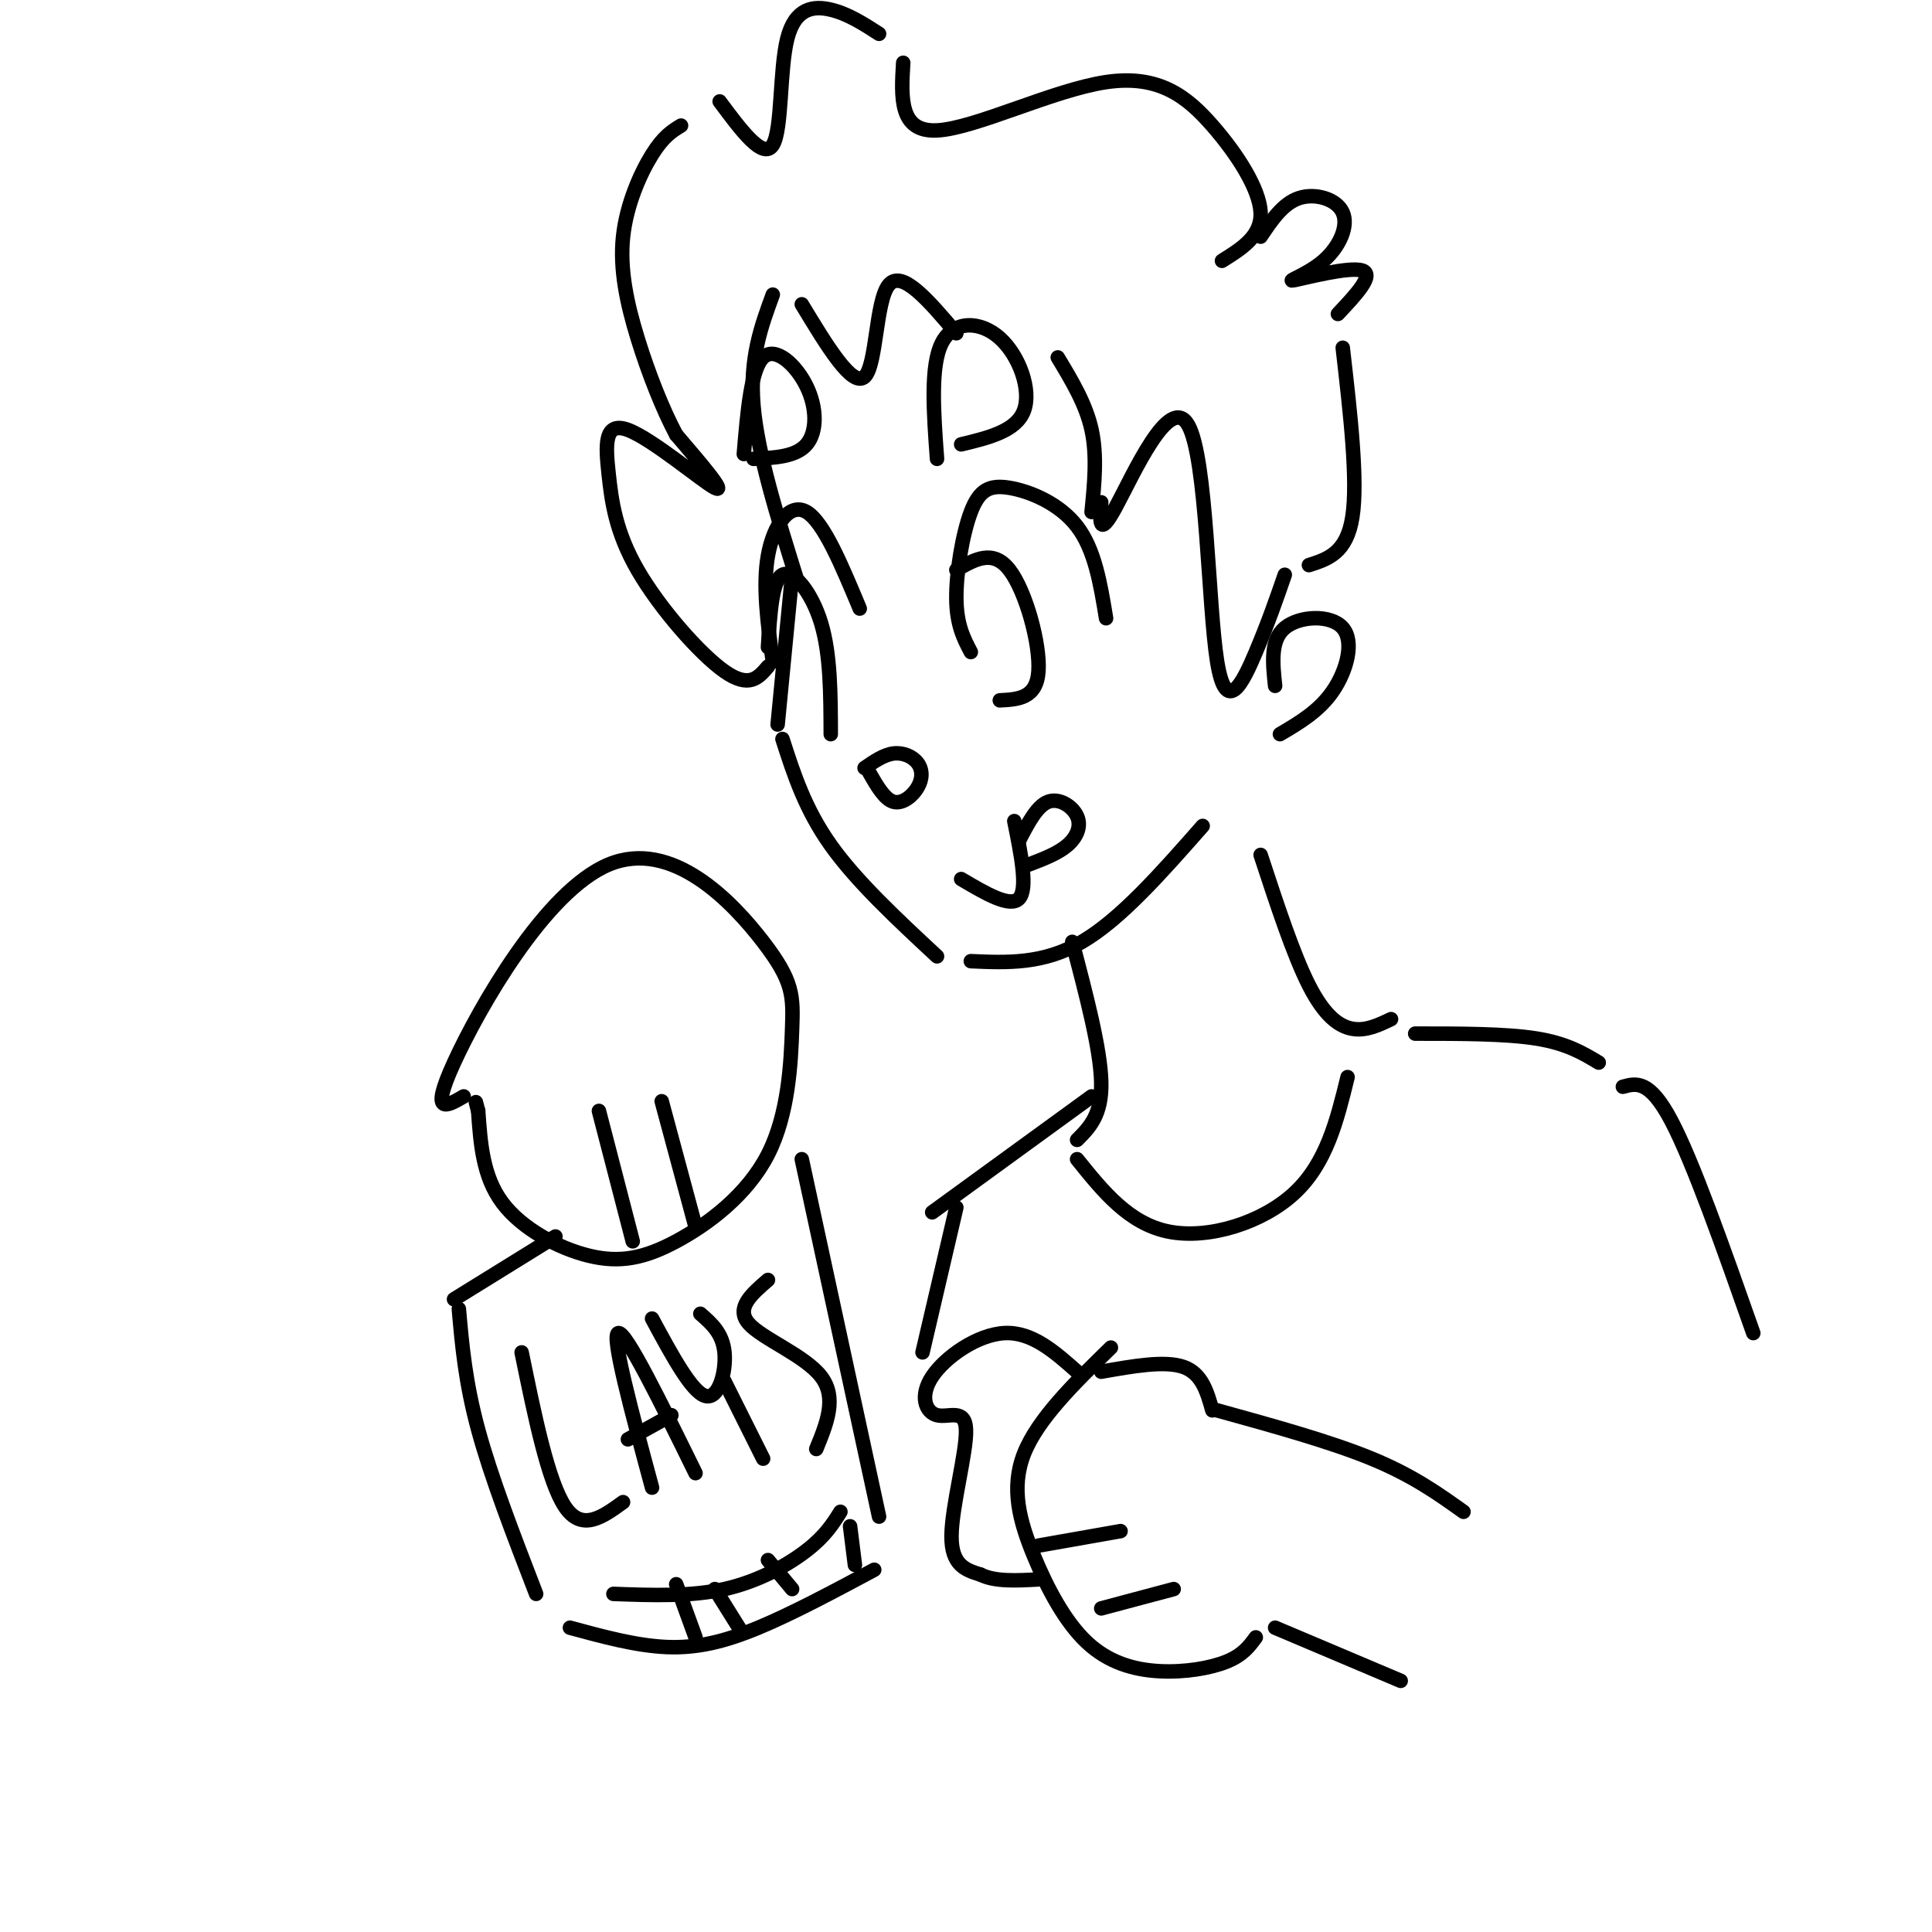 <svg viewBox='0 0 400 400' version='1.1' xmlns='http://www.w3.org/2000/svg' xmlns:xlink='http://www.w3.org/1999/xlink'><g fill='none' stroke='rgb(0,0,0)' stroke-width='3' stroke-linecap='round' stroke-linejoin='round'><path d='M96,227c-3.549,2.071 -7.098,4.141 -2,-7c5.098,-11.141 18.842,-35.495 32,-41c13.158,-5.505 25.728,7.839 32,16c6.272,8.161 6.245,11.141 6,18c-0.245,6.859 -0.709,17.598 -5,26c-4.291,8.402 -12.408,14.469 -19,18c-6.592,3.531 -11.659,4.528 -18,3c-6.341,-1.528 -13.954,-5.579 -18,-11c-4.046,-5.421 -4.523,-12.210 -5,-19'/><path d='M99,230c-0.833,-3.167 -0.417,-1.583 0,0'/><path d='M124,230c0.000,0.000 7.000,27.000 7,27'/><path d='M137,228c0.000,0.000 7.000,26.000 7,26'/><path d='M115,256c0.000,0.000 -21.000,13.000 -21,13'/><path d='M95,271c0.667,7.583 1.333,15.167 4,25c2.667,9.833 7.333,21.917 12,34'/><path d='M118,337c6.867,1.867 13.733,3.733 20,4c6.267,0.267 11.933,-1.067 19,-4c7.067,-2.933 15.533,-7.467 24,-12'/><path d='M166,240c0.000,0.000 16.000,74.000 16,74'/><path d='M108,280c2.750,13.417 5.500,26.833 9,32c3.500,5.167 7.750,2.083 12,-1'/><path d='M135,308c-4.250,-15.750 -8.500,-31.500 -7,-32c1.500,-0.500 8.750,14.250 16,29'/><path d='M130,298c0.000,0.000 9.000,-5.000 9,-5'/><path d='M135,273c4.089,7.578 8.178,15.156 11,16c2.822,0.844 4.378,-5.044 4,-9c-0.378,-3.956 -2.689,-5.978 -5,-8'/><path d='M150,286c0.000,0.000 8.000,16.000 8,16'/><path d='M159,265c-3.378,2.911 -6.756,5.822 -4,9c2.756,3.178 11.644,6.622 15,11c3.356,4.378 1.178,9.689 -1,15'/><path d='M127,330c7.978,0.289 15.956,0.578 23,-1c7.044,-1.578 13.156,-5.022 17,-8c3.844,-2.978 5.422,-5.489 7,-8'/><path d='M140,328c0.000,0.000 4.000,11.000 4,11'/><path d='M148,329c0.000,0.000 5.000,8.000 5,8'/><path d='M159,323c0.000,0.000 5.000,6.000 5,6'/><path d='M176,316c0.000,0.000 1.000,8.000 1,8'/><path d='M160,61c-2.417,6.583 -4.833,13.167 -4,23c0.833,9.833 4.917,22.917 9,36'/><path d='M164,119c0.000,0.000 -3.000,31.000 -3,31'/><path d='M162,153c2.333,7.250 4.667,14.500 10,22c5.333,7.500 13.667,15.250 22,23'/><path d='M201,199c7.500,0.333 15.000,0.667 23,-4c8.000,-4.667 16.500,-14.333 25,-24'/><path d='M201,135c-1.467,-2.796 -2.935,-5.592 -3,-11c-0.065,-5.408 1.271,-13.429 3,-18c1.729,-4.571 3.850,-5.692 8,-5c4.150,0.692 10.329,3.198 14,8c3.671,4.802 4.836,11.901 6,19'/><path d='M198,118c3.800,-2.200 7.600,-4.400 11,0c3.400,4.400 6.400,15.400 6,21c-0.400,5.600 -4.200,5.800 -8,6'/><path d='M160,137c-1.067,-7.844 -2.133,-15.689 -1,-22c1.133,-6.311 4.467,-11.089 8,-9c3.533,2.089 7.267,11.044 11,20'/><path d='M159,134c0.422,-6.933 0.844,-13.867 3,-15c2.156,-1.133 6.044,3.533 8,10c1.956,6.467 1.978,14.733 2,23'/><path d='M194,95c-0.708,-9.625 -1.417,-19.250 1,-24c2.417,-4.750 7.958,-4.625 12,-1c4.042,3.625 6.583,10.750 5,15c-1.583,4.250 -7.292,5.625 -13,7'/><path d='M154,94c0.738,-8.792 1.476,-17.583 4,-20c2.524,-2.417 6.833,1.542 9,6c2.167,4.458 2.190,9.417 0,12c-2.190,2.583 -6.595,2.792 -11,3'/><path d='M180,160c1.577,2.745 3.155,5.490 5,6c1.845,0.510 3.959,-1.214 5,-3c1.041,-1.786 1.011,-3.635 0,-5c-1.011,-1.365 -3.003,-2.247 -5,-2c-1.997,0.247 -3.998,1.624 -6,3'/><path d='M199,182c5.083,3.000 10.167,6.000 12,4c1.833,-2.000 0.417,-9.000 -1,-16'/><path d='M159,138c-1.938,2.297 -3.876,4.595 -9,1c-5.124,-3.595 -13.434,-13.082 -18,-21c-4.566,-7.918 -5.389,-14.267 -6,-20c-0.611,-5.733 -1.011,-10.851 4,-9c5.011,1.851 15.432,10.672 18,12c2.568,1.328 -2.716,-4.836 -8,-11'/><path d='M140,90c-2.791,-5.211 -5.769,-12.737 -8,-20c-2.231,-7.263 -3.716,-14.263 -3,-21c0.716,-6.737 3.633,-13.211 6,-17c2.367,-3.789 4.183,-4.895 6,-6'/><path d='M149,21c4.518,6.083 9.036,12.167 11,9c1.964,-3.167 1.375,-15.583 3,-22c1.625,-6.417 5.464,-6.833 9,-6c3.536,0.833 6.768,2.917 10,5'/><path d='M187,13c-0.431,7.195 -0.861,14.389 7,14c7.861,-0.389 24.014,-8.362 35,-10c10.986,-1.638 16.804,3.059 22,9c5.196,5.941 9.770,13.126 10,18c0.230,4.874 -3.885,7.437 -8,10'/><path d='M261,49c2.321,-3.458 4.643,-6.916 8,-8c3.357,-1.084 7.750,0.207 9,3c1.250,2.793 -0.644,7.089 -4,10c-3.356,2.911 -8.173,4.438 -6,4c2.173,-0.438 11.335,-2.839 14,-2c2.665,0.839 -1.168,4.920 -5,9'/><path d='M166,63c5.244,8.667 10.489,17.333 13,15c2.511,-2.333 2.289,-15.667 5,-19c2.711,-3.333 8.356,3.333 14,10'/><path d='M219,74c2.917,4.833 5.833,9.667 7,15c1.167,5.333 0.583,11.167 0,17'/><path d='M228,104c-0.303,3.823 -0.606,7.646 3,1c3.606,-6.646 11.121,-23.761 15,-17c3.879,6.761 4.121,37.397 6,49c1.879,11.603 5.394,4.172 8,-2c2.606,-6.172 4.303,-11.086 6,-16'/><path d='M278,72c1.583,13.750 3.167,27.500 2,35c-1.167,7.500 -5.083,8.750 -9,10'/><path d='M222,195c2.917,11.083 5.833,22.167 6,29c0.167,6.833 -2.417,9.417 -5,12'/><path d='M261,177c3.400,10.356 6.800,20.711 10,27c3.200,6.289 6.200,8.511 9,9c2.800,0.489 5.400,-0.756 8,-2'/><path d='M264,142c-0.506,-4.738 -1.012,-9.476 2,-12c3.012,-2.524 9.542,-2.833 12,0c2.458,2.833 0.845,8.810 -2,13c-2.845,4.190 -6.923,6.595 -11,9'/><path d='M223,240c5.378,6.689 10.756,13.378 19,15c8.244,1.622 19.356,-1.822 26,-8c6.644,-6.178 8.822,-15.089 11,-24'/><path d='M230,279c-7.595,7.415 -15.190,14.831 -18,22c-2.810,7.169 -0.836,14.092 2,21c2.836,6.908 6.533,13.800 11,18c4.467,4.200 9.703,5.708 15,6c5.297,0.292 10.656,-0.631 14,-2c3.344,-1.369 4.672,-3.185 6,-5'/><path d='M228,284c6.583,-1.167 13.167,-2.333 17,-1c3.833,1.333 4.917,5.167 6,9'/><path d='M215,320c0.000,0.000 17.000,-3.000 17,-3'/><path d='M228,333c0.000,0.000 15.000,-4.000 15,-4'/><path d='M252,292c11.750,3.250 23.500,6.500 32,10c8.500,3.500 13.750,7.250 19,11'/><path d='M264,337c0.000,0.000 26.000,11.000 26,11'/><path d='M223,284c-4.668,-4.138 -9.337,-8.277 -15,-8c-5.663,0.277 -12.321,4.969 -15,9c-2.679,4.031 -1.378,7.400 1,8c2.378,0.600 5.832,-1.569 6,3c0.168,4.569 -2.952,15.877 -3,22c-0.048,6.123 2.976,7.062 6,8'/><path d='M203,326c3.000,1.500 7.500,1.250 12,1'/><path d='M293,214c9.333,0.000 18.667,0.000 25,1c6.333,1.000 9.667,3.000 13,5'/><path d='M336,225c2.750,-0.750 5.500,-1.500 10,7c4.500,8.500 10.750,26.250 17,44'/><path d='M226,227c0.000,0.000 -33.000,24.000 -33,24'/><path d='M198,250c0.000,0.000 -7.000,30.000 -7,30'/><path d='M211,174c1.845,-3.565 3.690,-7.131 6,-8c2.310,-0.869 5.083,0.958 6,3c0.917,2.042 -0.024,4.298 -2,6c-1.976,1.702 -4.988,2.851 -8,4'/></g>
</svg>